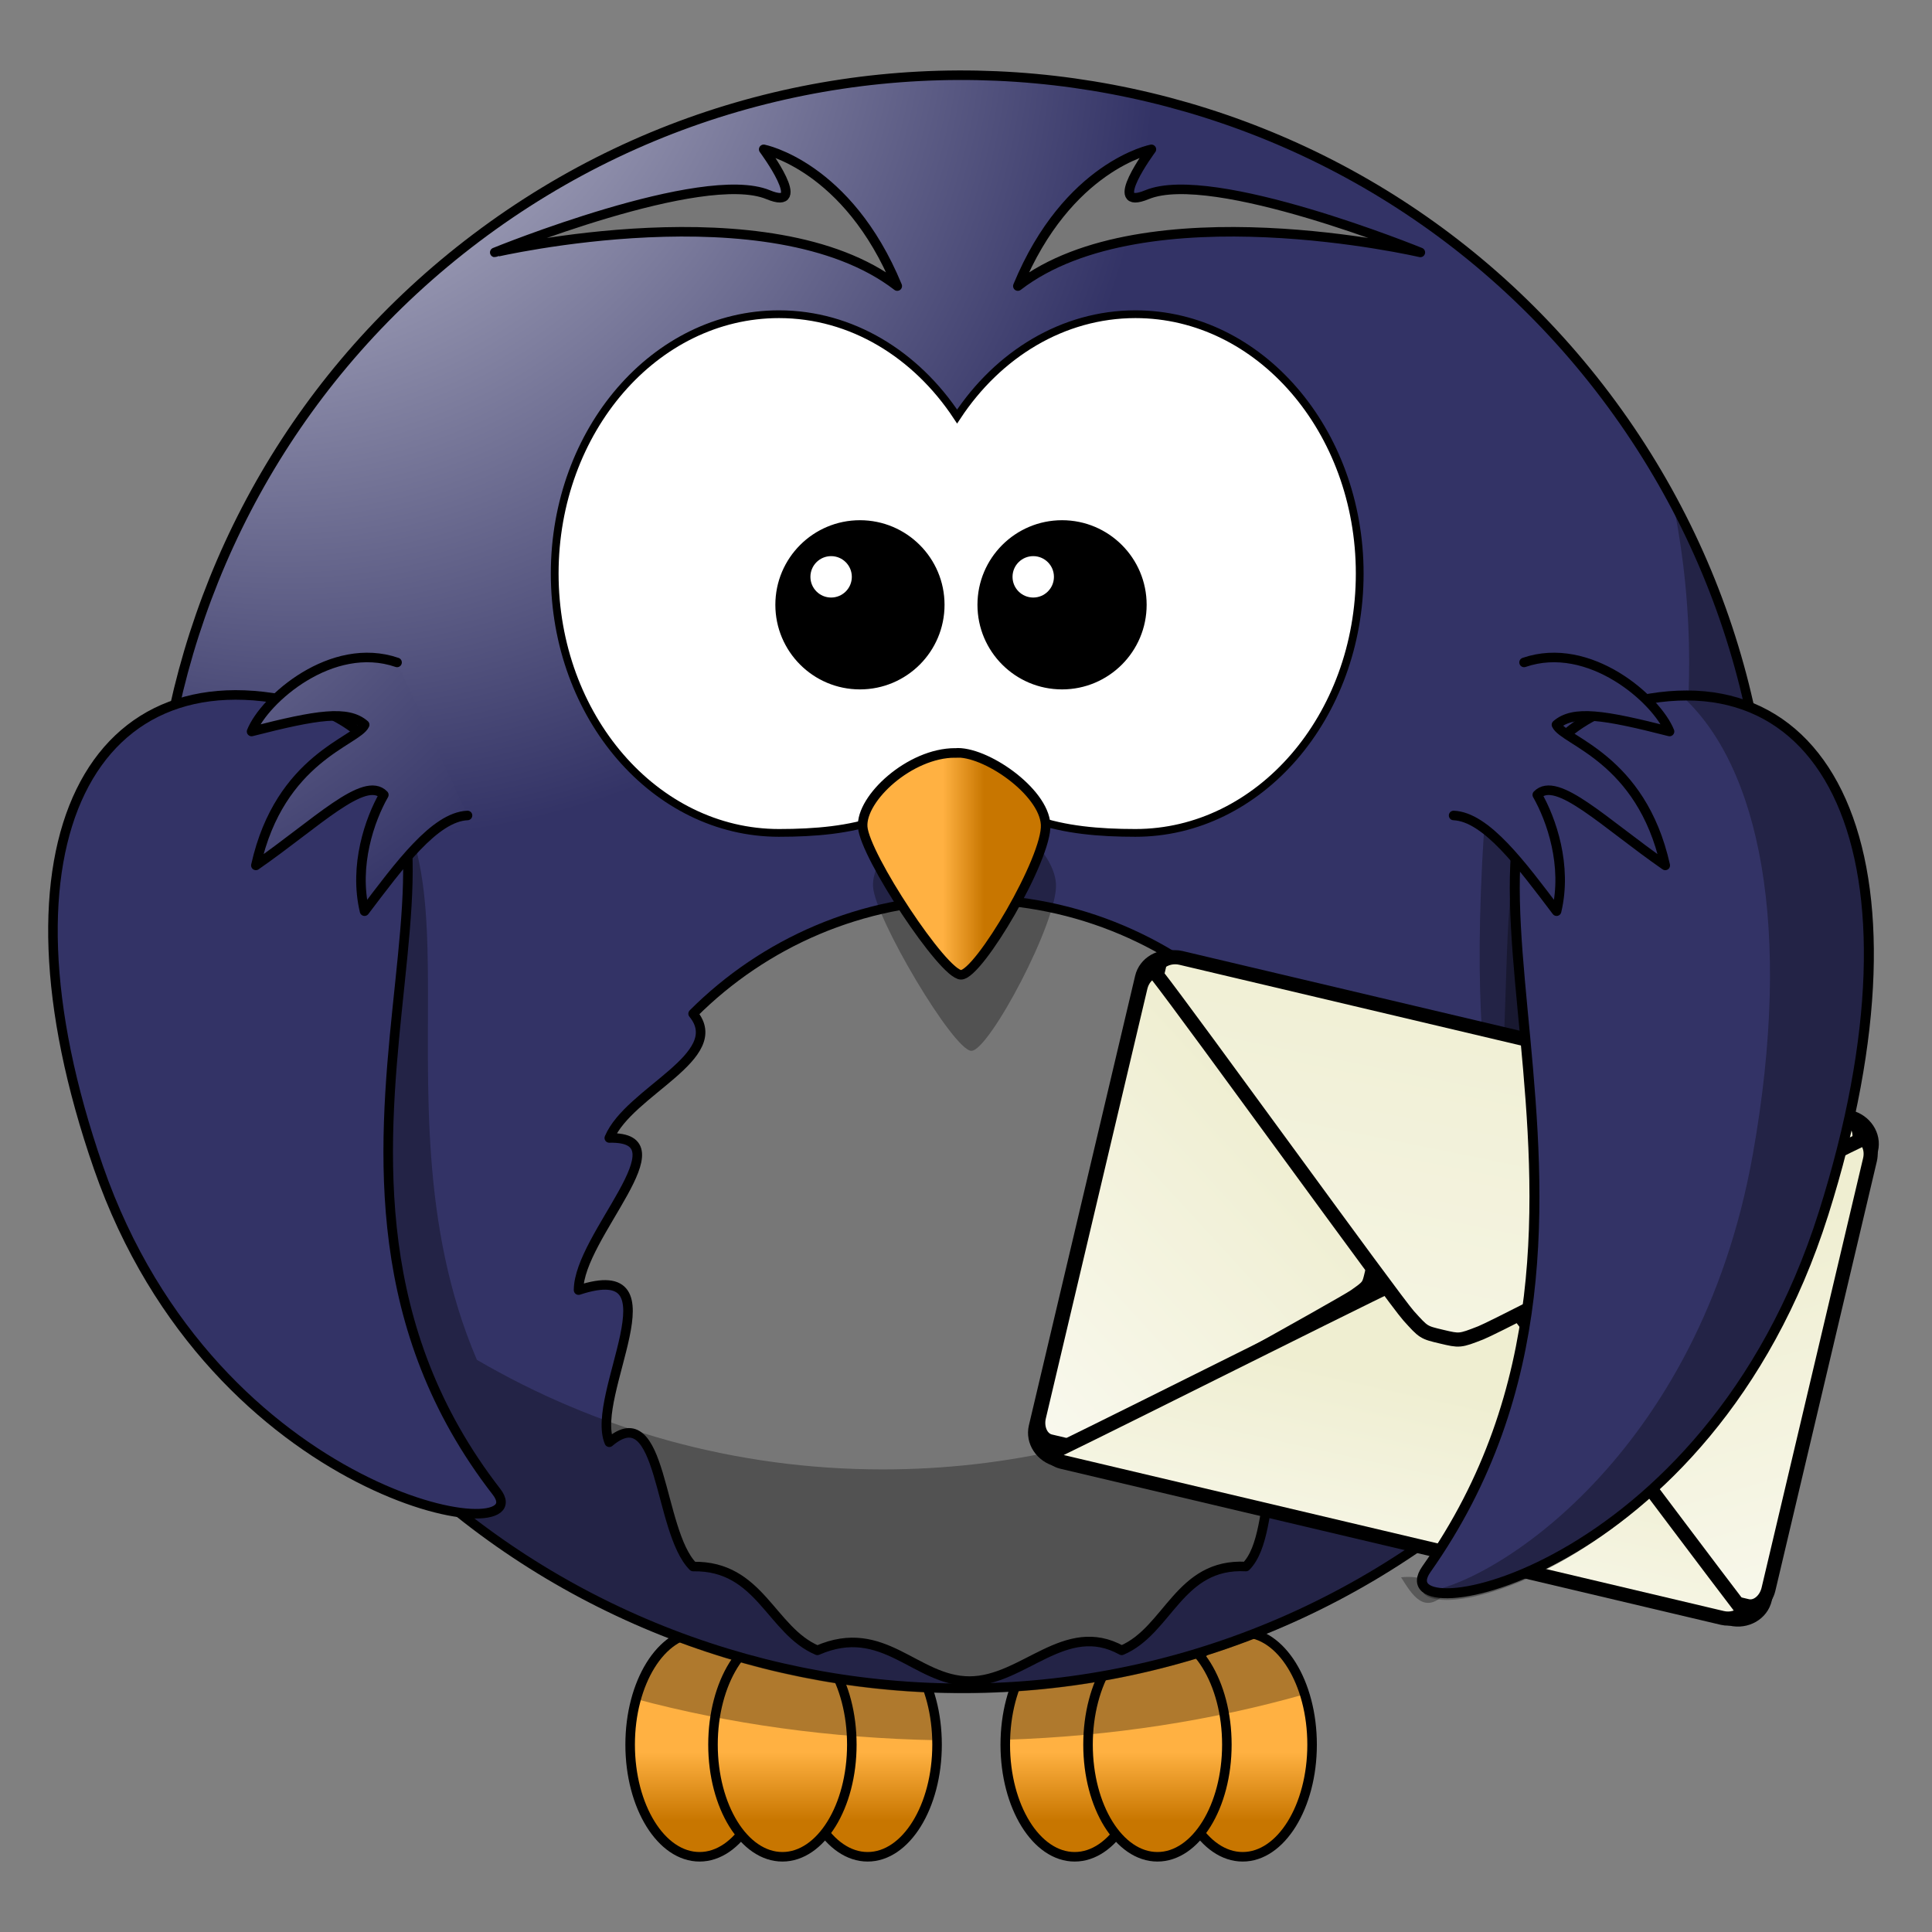 <?xml version="1.0" encoding="UTF-8"?>
<svg xmlns:svg="http://www.w3.org/2000/svg" xmlns:dc="http://purl.org/dc/elements/1.1/" xmlns:cc="http://creativecommons.org/ns#" xmlns:rdf="http://www.w3.org/1999/02/22-rdf-syntax-ns#" xmlns="http://www.w3.org/2000/svg" xmlns:xlink="http://www.w3.org/1999/xlink" version="1.1" id="svg3483" x="0px" y="0px" width="600px" height="600px" viewBox="0 0 600 600" xml:space="preserve">
<rect x="0" y="0" width="600" height="600" fill="#808080" stroke="none"/>
<linearGradient id="path3226_1_" gradientUnits="userSpaceOnUse" x1="204.078" y1="401.543" x2="204.078" y2="393.283" gradientTransform="matrix(2.695 0 0 -2.58 -280.472 1580.149)">
	<stop offset="0" style="stop-color:#FFB142"></stop>
	<stop offset="1" style="stop-color:#C87600"></stop>
</linearGradient>
<path id="path3226" fill="url(#path3226_1_)" stroke="#000000" stroke-width="2.963" stroke-linecap="round" stroke-linejoin="round" d="  M291.012,541.811c0,19.235-9.65,34.829-21.557,34.829c-11.907,0-21.557-15.594-21.557-34.829c0-19.234,9.65-34.83,21.557-34.83  C281.362,506.98,291.012,522.575,291.012,541.811z"></path>
<linearGradient id="path3228_1_" gradientUnits="userSpaceOnUse" x1="204.074" y1="401.543" x2="204.074" y2="393.283" gradientTransform="matrix(2.695 0 0 -2.58 -332.662 1580.149)">
	<stop offset="0" style="stop-color:#FFB142"></stop>
	<stop offset="1" style="stop-color:#C87600"></stop>
</linearGradient>
<path id="path3228" fill="url(#path3228_1_)" stroke="#000000" stroke-width="2.963" stroke-linecap="round" stroke-linejoin="round" d="  M238.813,541.811c0,19.235-9.651,34.829-21.558,34.829c-11.907,0-21.558-15.594-21.558-34.829c0-19.234,9.651-34.83,21.558-34.83  C229.162,506.98,238.813,522.575,238.813,541.811z"></path>
<linearGradient id="path3230_1_" gradientUnits="userSpaceOnUse" x1="204.078" y1="401.543" x2="204.078" y2="393.283" gradientTransform="matrix(2.695 0 0 -2.58 -306.945 1580.149)">
	<stop offset="0" style="stop-color:#FFB142"></stop>
	<stop offset="1" style="stop-color:#C87600"></stop>
</linearGradient>
<path id="path3230" fill="url(#path3230_1_)" stroke="#000000" stroke-width="2.963" stroke-linecap="round" stroke-linejoin="round" d="  M264.542,541.811c0,19.235-9.651,34.829-21.557,34.829c-11.906,0-21.558-15.594-21.558-34.829c0-19.234,9.651-34.83,21.558-34.83  C254.891,506.98,264.542,522.575,264.542,541.811z"></path>
<linearGradient id="path3224_1_" gradientUnits="userSpaceOnUse" x1="204.074" y1="401.543" x2="204.074" y2="393.283" gradientTransform="matrix(2.695 0 0 -2.58 -163.992 1580.149)">
	<stop offset="0" style="stop-color:#FFB142"></stop>
	<stop offset="1" style="stop-color:#C87600"></stop>
</linearGradient>
<path id="path3224" fill="url(#path3224_1_)" stroke="#000000" stroke-width="2.963" stroke-linecap="round" stroke-linejoin="round" d="  M407.482,541.811c0,19.235-9.65,34.829-21.558,34.829s-21.558-15.594-21.558-34.829c0-19.234,9.649-34.83,21.558-34.83  C397.831,506.98,407.482,522.575,407.482,541.811z"></path>
<linearGradient id="path3220_1_" gradientUnits="userSpaceOnUse" x1="204.08" y1="401.543" x2="204.08" y2="393.283" gradientTransform="matrix(2.695 0 0 -2.58 -216.181 1580.149)">
	<stop offset="0" style="stop-color:#FFB142"></stop>
	<stop offset="1" style="stop-color:#C87600"></stop>
</linearGradient>
<path id="path3220" fill="url(#path3220_1_)" stroke="#000000" stroke-width="2.963" stroke-linecap="round" stroke-linejoin="round" d="  M355.31,541.811c0,19.235-9.649,34.829-21.558,34.829c-11.905,0-21.557-15.594-21.557-34.829c0-19.234,9.649-34.83,21.557-34.83  S355.31,522.575,355.31,541.811z"></path>
<linearGradient id="path3222_1_" gradientUnits="userSpaceOnUse" x1="204.075" y1="401.543" x2="204.075" y2="393.283" gradientTransform="matrix(2.695 0 0 -2.58 -190.464 1580.149)">
	<stop offset="0" style="stop-color:#FFB142"></stop>
	<stop offset="1" style="stop-color:#C87600"></stop>
</linearGradient>
<path id="path3222" fill="url(#path3222_1_)" stroke="#000000" stroke-width="2.963" stroke-linecap="round" stroke-linejoin="round" d="  M381.013,541.811c0,19.235-9.649,34.829-21.557,34.829s-21.559-15.594-21.559-34.829c0-19.234,9.65-34.83,21.559-34.83  C371.361,506.98,381.013,522.575,381.013,541.811z"></path>
<path id="path3250" fill-opacity="0.314" d="M217.271,506.969c-8.784,0-16.309,8.518-19.666,20.706  c28.697,7.676,60.229,12.153,93.365,12.765c-0.451-18.584-9.897-33.47-21.51-33.47c-4.993,0-9.581,2.766-13.236,7.375  c-3.655-4.609-8.242-7.375-13.236-7.375c-4.819,0-9.268,2.579-12.858,6.902C226.537,509.549,222.089,506.97,217.271,506.969  L217.271,506.969z M333.751,506.969c-11.582,0-21.014,14.812-21.51,33.328c33.101-1.064,64.466-6.025,92.938-14.135  c-3.551-11.37-10.827-19.193-19.239-19.193c-4.992,0-9.581,2.766-13.235,7.375c-3.656-4.609-8.243-7.375-13.236-7.375  c-4.818,0-9.268,2.579-12.858,6.902C343.018,509.548,338.568,506.969,333.751,506.969L333.751,506.969z"></path>
<radialGradient id="path2385_1_" cx="41.627" cy="402.616" r="250.457" fx="-83.15" fy="414.306" gradientTransform="matrix(0.597 0.802 -0.802 0.597 406.794 -263.004)" gradientUnits="userSpaceOnUse">
	<stop offset="0" style="stop-color:#FFFFFF"></stop>
	<stop offset="1" style="stop-color:#333366"></stop>
</radialGradient>
<path id="path2385" fill="url(#path2385_1_)" stroke="#000000" stroke-width="2.963" stroke-linecap="round" d="M447.012,475.67  c-111.471,81.898-268.229,57.927-350.129-53.545c-81.161-110.468-58.44-265.658,50.982-348.222  c110.417-83.315,267.469-61.344,350.783,49.074c83.313,110.418,61.345,267.468-49.073,350.785  C448.725,474.403,447.87,475.039,447.012,475.67z"></path>
<path id="path3167" fill="#777777" stroke="#000000" stroke-width="2.963" stroke-linecap="round" stroke-linejoin="round" d="  M422.517,400.656c-40.087-7.447-3.397,32.725-9.547,47.247c-24.3-11.947-15.04,27.607-26.029,38.598  c-20.82-1.114-24.07,19.883-38.597,26.029c-17.551-9.736-30.492,9.548-47.248,9.548s-26.671-18.527-47.247-9.548  c-14.524-6.146-17.774-26.386-38.597-26.029c-10.988-10.988-9.293-52.813-26.03-38.598c-6.146-14.523,22.222-57.72-9.547-47.247  c0-16.756,33.655-47.85,9.547-47.247c6.147-14.522,36.977-25.339,26.03-38.597c21.978-21.979,52.332-35.577,85.844-35.577  s63.866,13.598,85.842,35.577c-16.239,7.963,19.884,24.071,26.03,38.597C385.837,352.051,422.517,383.9,422.517,400.656z"></path>
<path id="path3211" fill-opacity="0.314" d="M519.997,158.091c2.996,15.479,4.585,31.444,4.585,47.793  c0,5.644-0.199,11.231-0.567,16.782c-5.556-0.276-11.464,0.029-17.772,0.945c-53.273,11.344-30.52,78.157-44.393,148.062  c-32.073,51.64-49.035,57.601-131.296,78.28c-18.138,4.178-37.026,6.386-56.426,6.386c-45.948,0-88.998-12.416-126.03-34.038  c-35.821-83.869,12.219-174.973-50.914-190.701c-69.756-12.594-96.771,52.125-51.671,149.101  c24.901,53.544,66.144,79.843,96.485,90.055c42.908,34.492,97.409,55.122,156.711,55.122c69.51,0,132.453-28.35,177.843-74.125  c26.403-13.188,55.764-37.205,76.157-77.387c38.139-75.142,30.836-131.729-8.273-147.401c-4.795-24.41-13.107-47.563-24.438-68.877  V158.091z"></path>
<path fill="#FFFFFF" stroke="#000000" stroke-width="2.41" stroke-linecap="round" d="M422.271,178.123  c0,44.459-31.198,80.54-69.641,80.54c-22.57,0-42.67-3.715-55.39-23.025c-12.73,19.29-32.75,23.025-55.33,23.025  c-38.44,0-69.64-36.079-69.64-80.54c0-44.47,31.199-80.54,69.64-80.54c22.58,0,42.6,12.479,55.33,31.77  c12.72-19.3,32.831-31.77,55.39-31.77C391.071,97.583,422.271,133.653,422.271,178.123z"></path>
<path id="path3407" fill-opacity="0.314" d="M299.843,249.879c-14.05,0-29.322,15.623-28.71,25.488  c0.611,9.867,25.046,50.98,30.543,50.98c5.499,0,26.878-40.291,26.271-51.801C327.333,263.036,309.006,249.057,299.843,249.879  L299.843,249.879z"></path>
<linearGradient id="path2391_1_" gradientUnits="userSpaceOnUse" x1="359.576" y1="181.976" x2="372.807" y2="181.976" gradientTransform="matrix(0.97 0 0 -1.177 -55.959 482.447)">
	<stop offset="0" style="stop-color:#FFB142"></stop>
	<stop offset="1" style="stop-color:#C87600"></stop>
</linearGradient>
<path id="path2391" fill="url(#path2391_1_)" stroke="#000000" stroke-width="2.963" d="M296.627,233.825  c-14.05,0-29.323,14.078-28.71,22.969c0.611,8.891,25.046,45.938,30.543,45.938c5.498,0,26.878-36.308,26.269-46.681  c-0.609-10.374-18.938-22.969-28.102-22.229V233.825z"></path>
<path id="path2411" stroke="#000000" stroke-width="2.963" stroke-linecap="round" d="M291.854,187.828  c0,13.691-11.1,24.79-24.79,24.79c-13.691,0-24.79-11.099-24.79-24.79c0-13.691,11.099-24.79,24.79-24.79  S291.854,174.136,291.854,187.828z"></path>
<path id="path3285" fill="#777777" stroke="#000000" stroke-width="2.963" stroke-linejoin="round" d="M278.653,88.841  c-15.439-37.4-41.477-42.463-41.477-42.463s14.482,19.508,1.365,14.082c-20.311-8.403-84.89,17.93-84.89,17.93  S239.214,58.473,278.653,88.841L278.653,88.841z"></path>
<path id="path3301" stroke="#000000" stroke-width="2.963" stroke-linecap="round" d="M354.62,187.828  c0,13.691-11.101,24.79-24.79,24.79c-13.691,0-24.79-11.099-24.79-24.79c0-13.691,11.099-24.79,24.79-24.79  S354.62,174.136,354.62,187.828z"></path>
<path id="path3341" fill="#FFFFFF" d="M264.542,179.149c-0.003,3.551-2.885,6.426-6.436,6.423c-3.546-0.003-6.419-2.877-6.424-6.423  c-0.003-3.551,2.872-6.432,6.424-6.436c3.551-0.004,6.432,2.872,6.436,6.423C264.542,179.141,264.542,179.145,264.542,179.149z"></path>
<path id="path3343" fill="#FFFFFF" d="M327.309,179.149c-0.004,3.551-2.885,6.426-6.436,6.423c-3.546-0.003-6.42-2.877-6.424-6.423  c-0.003-3.551,2.873-6.432,6.424-6.436s6.432,2.872,6.436,6.423C327.309,179.141,327.309,179.145,327.309,179.149z"></path>
<path id="path3205" fill-opacity="0.314" d="M18.807,264.505c-5.222,24.969-1.964,58.503,11.771,98.044  c36.087,103.891,138.155,119.488,123.621,100.74c-6.216-8.02-11.376-16.148-15.601-24.299  c-28.67-6.894-81.762-36.885-105.753-105.954c-8.893-25.603-13.393-48.677-14.039-68.536L18.807,264.505L18.807,264.505z   M126.638,274.102c-1.335,12.913-2.808,26.643-3.45,41.035C124.69,300.325,126.333,286.481,126.638,274.102z"></path>
<path id="path3200-5" fill-opacity="0.314" d="M460.855,258.251c-6.867,107.329,15.56,97.397,3.388,165.625  c-16.677,93.47-7.742,63.838-29.136,65.967c6.946,10.913,15.157,26.625,47.489-76.269c25.629-81.562,14.716-139.915-19.565-157.032  L460.855,258.251L460.855,258.251z"></path>
<g id="layer1-9" transform="matrix(1.145 -.552 .552 1.145 -752.62 589.26)">
	<g id="g4649" transform="matrix(1.054 0 0 1.054 -.082 306.16)">
		<g id="g3949" transform="translate(-39.991 -356.96)">
			<path id="path4554" d="M1011.851,332.421c3.505,2.84,4.223,7.886,1.473,11.28l-67.433,83.169c-2.75,3.392-7.838,3.73-11.34,0.891     l-124.626-101.04c-3.503-2.839-4.223-7.887-1.474-11.279l67.435-83.171c2.75-3.393,7.839-3.73,11.341-0.891L1011.851,332.421     L1011.851,332.421z"></path>
			
				<linearGradient id="path4919_1_" gradientUnits="userSpaceOnUse" x1="1523.626" y1="408.16" x2="1446.327" y2="544.456" gradientTransform="matrix(-1.515 -1.228 -1.228 1.515 3771.369 1595.673)">
				<stop offset="0" style="stop-color:#EFEED1"></stop>
				<stop offset="0.5" style="stop-color:#FFFFFF"></stop>
				<stop offset="1" style="stop-color:#FEFEFB"></stop>
			</linearGradient>
			
				<path id="path4919" fill="url(#path4919_1_)" stroke="#000000" stroke-width="3.273" stroke-linecap="round" stroke-linejoin="round" d="     M1006.546,335.01c-9.521,0.883-71.616,4.243-75.308,4.856c-3.877,0.644-3.888,0.664-5.742,2.949     c-1.852,2.286-1.872,2.298-1.7,6.227c0.154,3.503,8.431,56.792,10.42,71.546l6.064,4.916c1.652,1.338,4.393,0.717,6.102-1.391     l64.42-79.455c1.71-2.109,1.683-4.834,0.032-6.174l-4.289-3.477L1006.546,335.01z"></path>
			
				<linearGradient id="path4909_1_" gradientUnits="userSpaceOnUse" x1="1597.34" y1="390.599" x2="1588.354" y2="665.528" gradientTransform="matrix(-1.515 -1.228 -1.228 1.515 3771.369 1595.673)">
				<stop offset="0" style="stop-color:#8E8E8E"></stop>
				<stop offset="0.5" style="stop-color:#FFFFFF"></stop>
				<stop offset="1" style="stop-color:#666666"></stop>
			</linearGradient>
			
				<path id="path4909" fill="url(#path4909_1_)" stroke="#000000" stroke-width="3.273" stroke-linecap="round" stroke-linejoin="round" d="     M886.153,237.399c1.102,9.498,10.654,70.948,10.818,74.686c0.171,3.928,0.154,3.942-1.699,6.227     c-1.853,2.287-1.862,2.308-5.742,2.948c-3.461,0.574-57.308,3.492-72.156,4.598l-6.065-4.918     c-1.652-1.34-1.609-4.149,0.098-6.258l64.423-79.456c1.708-2.108,4.38-2.647,6.031-1.305L886.153,237.399L886.153,237.399z"></path>
			
				<linearGradient id="path4917_1_" gradientUnits="userSpaceOnUse" x1="1574.83" y1="403.314" x2="1655.112" y2="521.661" gradientTransform="matrix(-1.515 -1.228 -1.228 1.515 3771.369 1595.673)">
				<stop offset="0" style="stop-color:#EFEED1"></stop>
				<stop offset="0.519" style="stop-color:#FFFFFF"></stop>
				<stop offset="1" style="stop-color:#FEFEFB"></stop>
			</linearGradient>
			
				<path id="path4917" fill="url(#path4917_1_)" stroke="#000000" stroke-width="3.273" stroke-linecap="round" stroke-linejoin="round" d="     M886.153,237.399c1.102,9.498,10.654,70.948,10.818,74.686c0.171,3.928,0.154,3.942-1.699,6.227     c-1.853,2.287-1.862,2.308-5.742,2.948c-3.461,0.574-57.309,3.493-72.156,4.598l-6.065-4.918     c-1.652-1.34-1.609-4.149,0.098-6.258l64.423-79.456c1.708-2.108,4.38-2.647,6.031-1.305L886.153,237.399L886.153,237.399z"></path>
			
				<linearGradient id="path4923_1_" gradientUnits="userSpaceOnUse" x1="1557.073" y1="431.397" x2="1555.57" y2="530.29" gradientTransform="matrix(-1.515 -1.228 -1.228 1.515 3771.369 1595.673)">
				<stop offset="0" style="stop-color:#EFEED1"></stop>
				<stop offset="0.5" style="stop-color:#FFFFFF"></stop>
				<stop offset="1" style="stop-color:#FEFEFB"></stop>
			</linearGradient>
			
				<path id="path4923" fill="url(#path4923_1_)" stroke="#000000" stroke-width="3.273" stroke-linecap="round" stroke-linejoin="round" d="     M917.191,327.716c1.585,1.472,1.88,2.516,3.083,6.444c1.317,4.302,13.414,66.806,18.669,92.32     c-1.62,0.521-3.573,0.201-5.086-1.025l-122.2-99.079c-0.944-0.765-1.474-1.8-1.775-2.848c24.755-0.09,91.615-1.284,96.201-0.876     c5.457,0.487,5.453,0.478,8.983,3.34C915.951,326.709,916.665,327.224,917.191,327.716L917.191,327.716z"></path>
			
				<linearGradient id="path4993_1_" gradientUnits="userSpaceOnUse" x1="1556.405" y1="375.355" x2="1547.418" y2="650.291" gradientTransform="matrix(-1.515 -1.228 -1.228 1.515 3771.369 1595.673)">
				<stop offset="0" style="stop-color:#EFEED1"></stop>
				<stop offset="0.5" style="stop-color:#FFFFFF"></stop>
				<stop offset="1" style="stop-color:#FEFEFB"></stop>
			</linearGradient>
			
				<path id="path4993" fill="url(#path4993_1_)" stroke="#000000" stroke-width="3.273" stroke-linecap="round" stroke-linejoin="round" d="     M1009.448,332.217c2.293,1.858,2.771,5.092,1.063,7.201l-0.138,0.17c-12.072-0.117-93.274,2.408-98.257,2.023     c-5.223-0.401-5.226-0.434-8.574-3.149c-3.347-2.714-3.294-2.642-4.768-7.671c-1.405-4.781-15.553-84.187-18.251-96.488     l1.86-2.295c1.563-0.411,3.429-0.037,4.861,1.126l122.201,99.077L1009.448,332.217z"></path>
		</g>
	</g>
</g>
<path id="path3169" fill="#333366" stroke="#000000" stroke-width="2.963" d="M96.976,219.428  c72.779,26.171-21.427,142.415,57.212,243.844c14.534,18.748-87.541,3.162-123.625-100.728  c-35.096-101.032-1.714-162.679,66.416-143.117L96.976,219.428L96.976,219.428z"></path>
<radialGradient id="path3193_1_" cx="20.662" cy="303.577" r="196.329" fx="-142.032" fy="193.688" gradientTransform="matrix(1 0 0 1 0 -191)" gradientUnits="userSpaceOnUse">
	<stop offset="0" style="stop-color:#FFFFFF"></stop>
	<stop offset="1" style="stop-color:#333366"></stop>
</radialGradient>
<path id="path3193" fill="url(#path3193_1_)" stroke="#000000" stroke-width="2.963" stroke-linecap="round" stroke-linejoin="round" d="  M123.311,205.721c-20.255-6.973-41.181,11.473-45.181,21.451c20.441-5.223,29.831-6.695,35.123-2.09  c-2.279,5.101-26.334,10.199-33.79,43.677c18.802-13.035,33.739-28.101,39.743-21.91c-4.359,7.615-9.378,21.931-5.996,36.125  c10.803-14.257,21.842-29.315,31.983-29.721"></path>
<path id="path3800" fill="#333366" stroke="#000000" stroke-width="3.099" d="M500.062,219.938  c-72.599,28.695,21.372,156.156-57.067,267.375c-14.499,20.559,87.32,3.47,123.317-110.442  c35.007-110.78,1.709-178.378-66.251-156.926L500.062,219.938L500.062,219.938z"></path>
<path id="path2413" fill="#333366" stroke="#000000" stroke-width="2.963" stroke-linecap="round" stroke-linejoin="round" d="  M473.312,205.721c20.254-6.973,41.181,11.473,45.181,21.451c-20.44-5.223-29.831-6.695-35.123-2.09  c2.278,5.101,26.335,10.199,33.791,43.677c-18.803-13.035-33.739-28.101-39.743-21.91c4.359,7.615,9.379,21.931,5.996,36.125  c-10.804-14.257-21.843-29.315-31.983-29.721"></path>
<path id="path3200" fill-opacity="0.314" d="M523.877,215.803c-0.624-0.001-1.258,0.034-1.891,0.052  c24.522,21.847,34.9,72.404,22.357,142.715c-16.675,93.472-81.047,133.796-102.439,135.925  c6.944,10.914,92.232-13.589,124.562-116.483c30.707-97.724,8.957-162.125-42.594-162.209H523.877z"></path>
<path id="path3285_1_" fill="#777777" stroke="#000000" stroke-width="2.963" stroke-linejoin="round" d="M316.102,88.841  c39.439-30.367,125-10.451,125-10.451s-64.578-26.333-84.89-17.93c-13.116,5.426,1.365-14.082,1.365-14.082  S331.541,51.441,316.102,88.841L316.102,88.841z"></path>
</svg>
